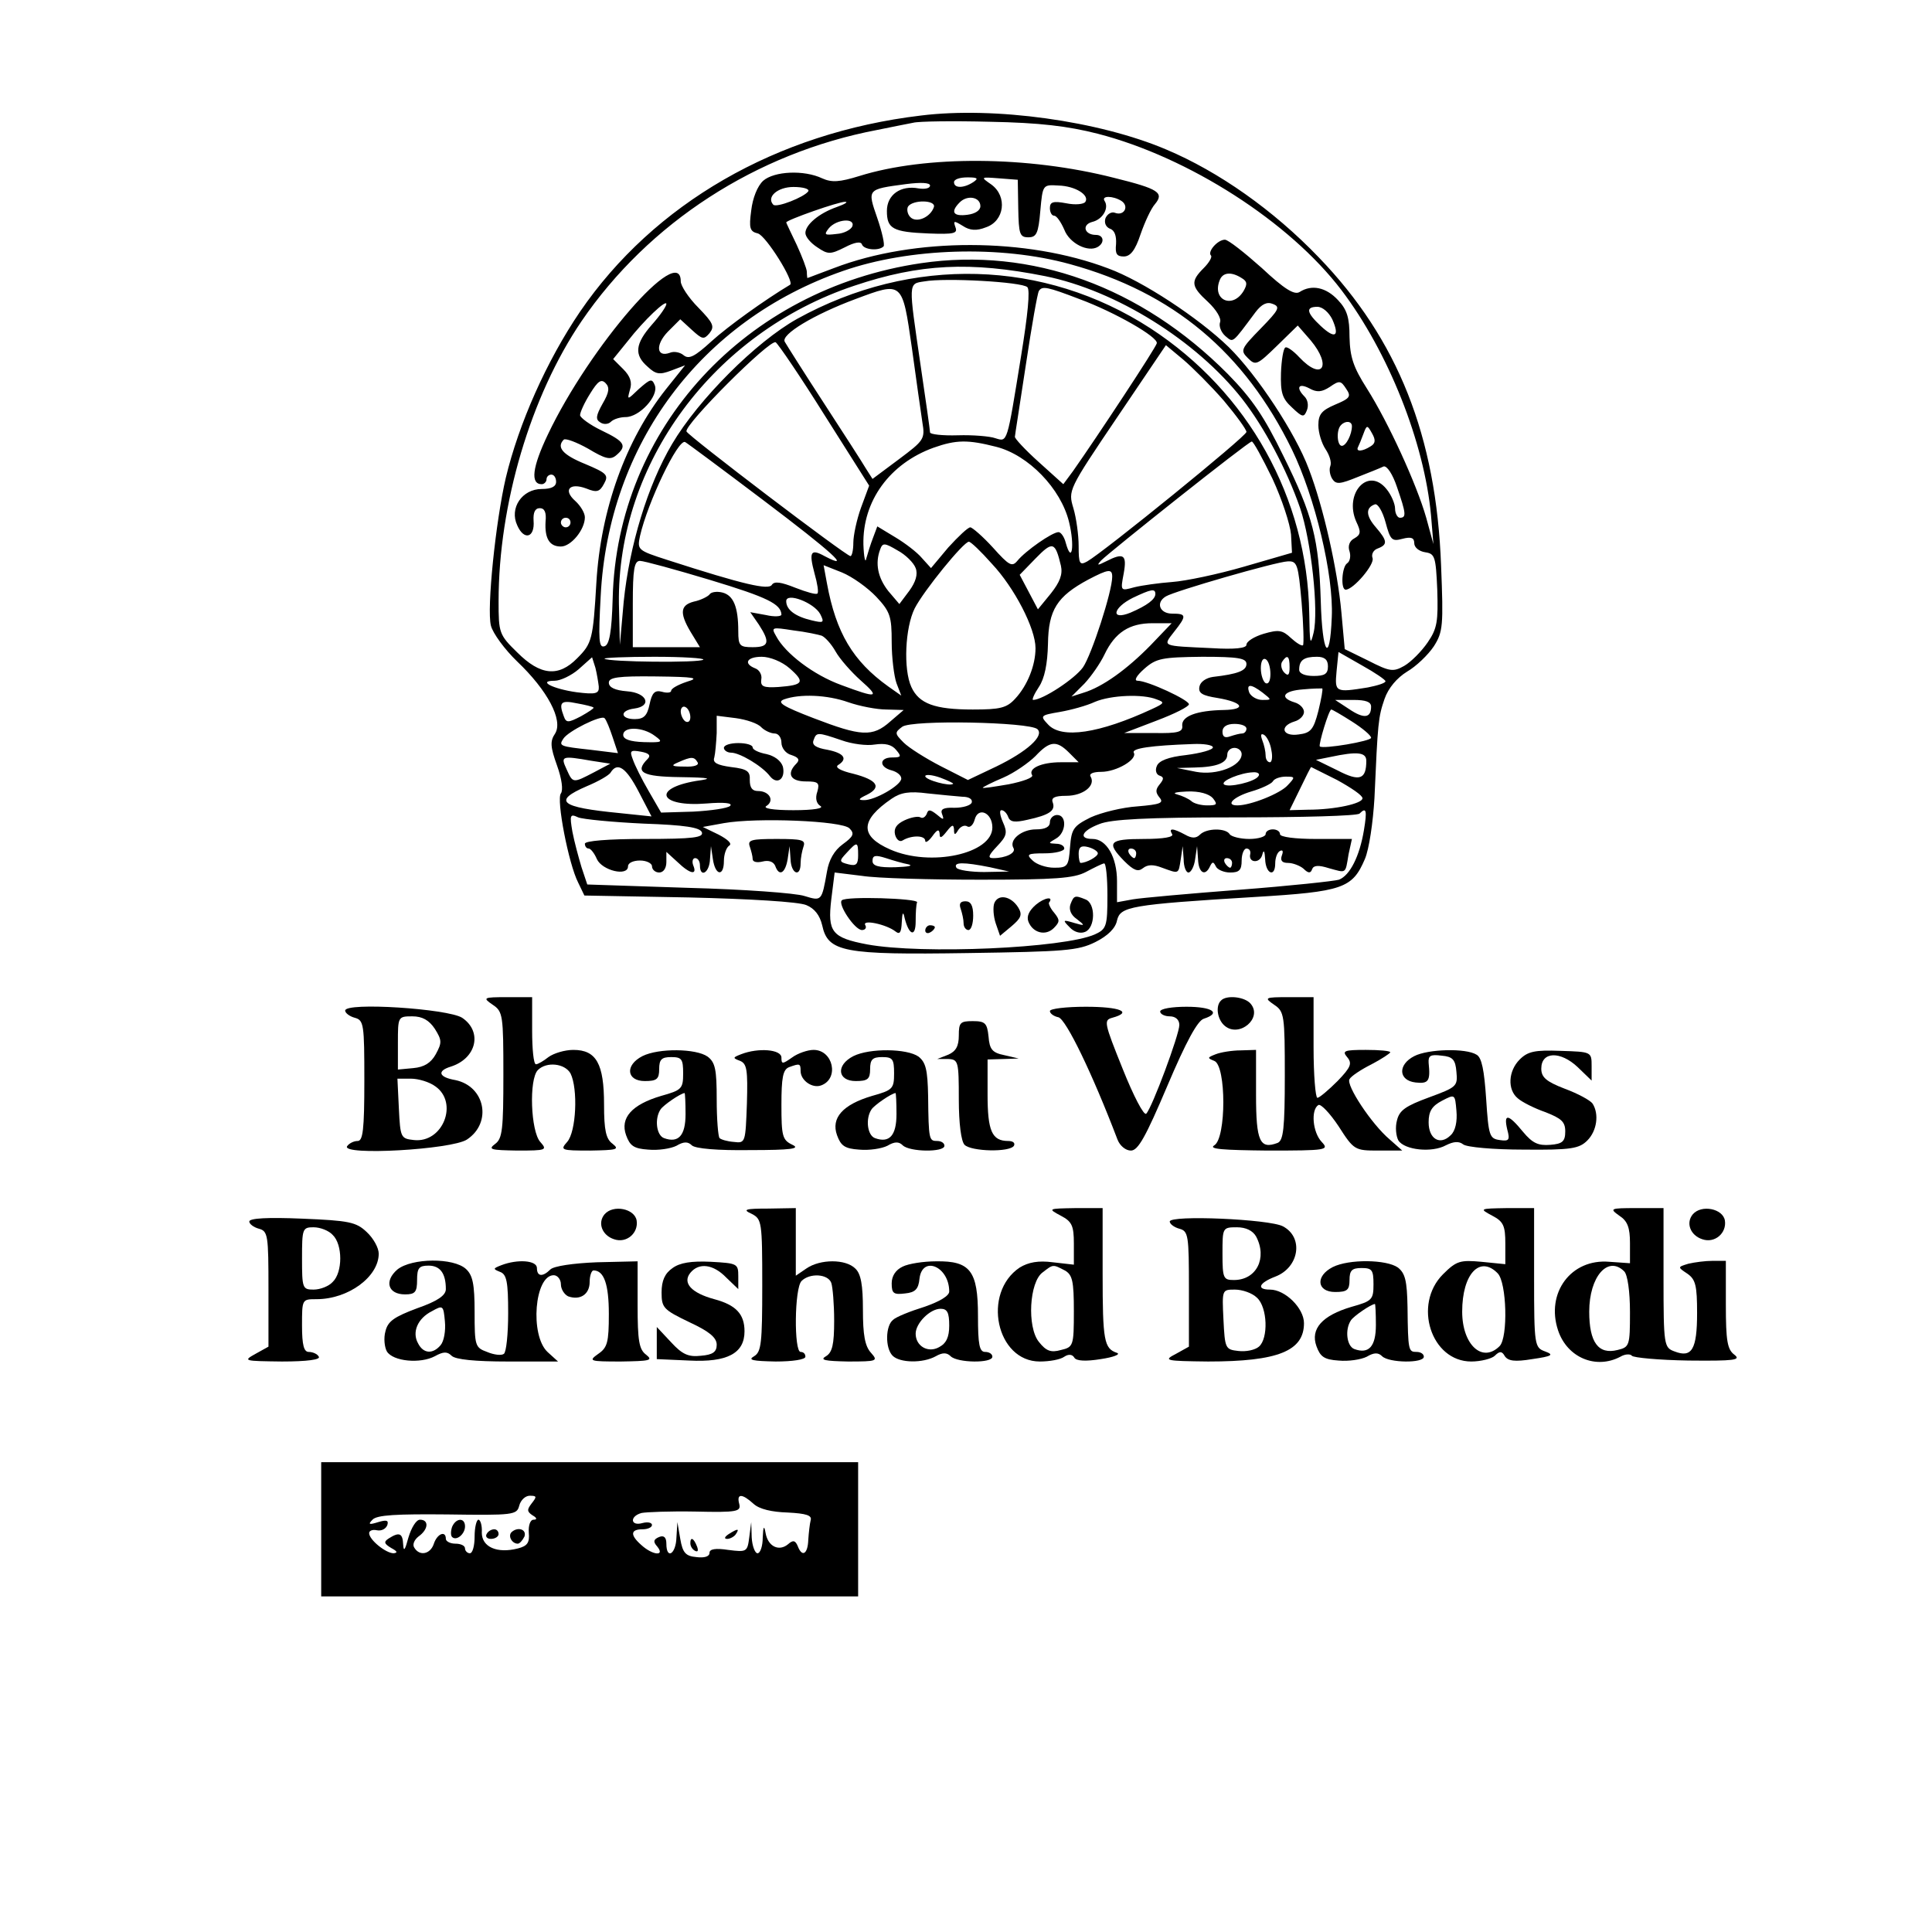 <?xml version="1.0" standalone="no"?>
<!DOCTYPE svg PUBLIC "-//W3C//DTD SVG 20010904//EN"
 "http://www.w3.org/TR/2001/REC-SVG-20010904/DTD/svg10.dtd">
<svg version="1.0" xmlns="http://www.w3.org/2000/svg"
 width="403pt" height="403pt" viewBox="0 0 403 403"
 preserveAspectRatio="xMidYMid meet">
<g transform="translate(0,403) scale(0.1,-0.1)"
fill="#000000" stroke="none">
<path d="M1921 3789 c-302 -36 -557 -184 -711 -409 -70 -103 -128 -234 -155
-347 -21 -90 -40 -273 -31 -308 4 -16 29 -50 55 -75 63 -60 96 -122 79 -150
-11 -16 -10 -28 4 -67 10 -28 13 -51 8 -58 -10 -12 16 -147 36 -186 l13 -27
218 -4 c126 -3 229 -9 245 -16 17 -7 28 -21 33 -42 12 -56 44 -62 304 -58 202
3 230 5 266 23 26 13 42 29 45 45 7 29 26 33 288 49 183 11 203 18 229 79 9
21 17 77 20 127 7 159 8 169 21 207 8 23 26 44 47 57 19 11 44 35 56 53 19 30
20 43 15 168 -10 270 -90 472 -255 643 -95 99 -209 179 -318 225 -141 60 -359
90 -512 71z m369 -38 c190 -49 400 -184 508 -326 98 -129 173 -318 187 -470
l5 -60 -15 55 c-20 70 -79 199 -124 270 -28 44 -35 65 -36 107 0 40 -5 57 -24
77 -25 27 -55 33 -80 17 -11 -7 -32 6 -79 50 -36 32 -70 59 -77 59 -15 0 -37
-25 -29 -33 3 -3 -4 -15 -15 -26 -28 -28 -27 -38 9 -71 17 -16 28 -34 25 -42
-3 -8 2 -21 11 -29 17 -14 13 -17 63 50 13 17 24 22 36 17 16 -6 13 -12 -25
-51 -42 -43 -43 -46 -27 -62 16 -16 19 -15 61 26 l43 42 27 -31 c45 -54 24
-86 -24 -35 -12 13 -26 23 -29 20 -4 -2 -8 -26 -9 -53 -1 -40 2 -53 23 -72 22
-21 25 -21 31 -6 4 10 2 22 -5 29 -18 18 -13 29 10 17 16 -9 26 -8 43 3 20 14
23 13 34 -4 11 -16 8 -20 -23 -33 -28 -12 -35 -20 -35 -43 0 -16 7 -38 15 -50
8 -12 13 -27 10 -35 -3 -7 -1 -19 4 -27 8 -12 16 -11 53 4 23 9 48 19 54 22 7
2 19 -16 28 -43 19 -55 20 -64 6 -64 -5 0 -10 9 -10 19 0 10 -8 29 -18 41 -38
47 -89 -9 -63 -68 10 -21 10 -27 -4 -35 -10 -5 -14 -16 -10 -27 3 -10 1 -21
-5 -25 -11 -7 -14 -55 -3 -55 16 0 61 53 56 66 -3 8 2 17 11 20 21 8 20 16 -4
44 -21 24 -22 41 -2 48 6 2 16 -15 22 -37 10 -37 13 -41 35 -35 19 5 25 2 25
-9 0 -9 10 -17 23 -19 20 -3 22 -9 25 -78 2 -66 0 -81 -20 -110 -13 -19 -35
-41 -49 -49 -23 -13 -30 -12 -75 11 l-49 24 -7 77 c-8 88 -37 218 -68 299 -28
75 -108 196 -167 254 -63 61 -180 138 -251 164 -171 65 -405 65 -572 1 -30
-11 -55 -21 -56 -21 0 0 -1 6 -1 13 0 6 -10 32 -21 56 -12 25 -22 46 -22 47 0
5 111 44 123 43 7 0 -1 -5 -18 -11 -37 -13 -65 -37 -65 -54 0 -8 11 -21 25
-30 22 -15 27 -15 57 0 21 11 34 13 36 6 4 -11 35 -14 45 -4 3 3 -3 30 -13 59
-21 61 -22 60 60 71 31 4 50 3 50 -3 0 -6 -11 -8 -24 -6 -37 7 -66 -13 -66
-47 0 -37 12 -44 87 -47 53 -2 61 0 56 13 -5 14 -3 14 15 3 15 -10 29 -11 49
-3 38 13 45 64 11 89 -23 16 -23 16 16 13 l39 -3 1 -60 c1 -53 3 -60 21 -60
17 0 21 8 25 55 5 55 5 55 38 53 35 -1 65 -20 56 -34 -3 -5 -21 -7 -40 -3 -27
5 -34 3 -34 -10 0 -9 4 -16 9 -16 5 0 14 -13 21 -29 11 -29 50 -48 70 -36 15
9 12 25 -4 25 -24 0 -30 21 -8 27 22 5 36 29 26 44 -7 11 17 11 35 0 17 -11 6
-32 -13 -25 -7 3 -16 -2 -20 -11 -3 -9 0 -18 9 -22 10 -3 14 -15 13 -32 -2
-20 1 -26 16 -26 14 0 24 13 35 46 9 26 22 54 30 63 20 24 8 32 -85 55 -180
46 -393 47 -531 4 -42 -13 -58 -14 -78 -5 -38 18 -100 15 -123 -5 -12 -11 -22
-36 -25 -62 -5 -37 -3 -44 14 -48 17 -5 77 -101 67 -107 -52 -31 -130 -87
-164 -118 -35 -32 -47 -38 -58 -29 -7 6 -20 9 -29 5 -28 -10 -30 17 -4 44 l26
26 24 -22 c22 -20 25 -21 37 -7 11 14 8 21 -23 53 -21 21 -37 46 -37 55 0 83
-190 -136 -277 -319 -33 -69 -37 -104 -13 -104 5 0 10 5 10 10 0 6 5 10 10 10
6 0 10 -7 10 -15 0 -10 -10 -15 -30 -15 -41 0 -68 -40 -51 -76 14 -32 37 -26
34 10 -1 17 3 26 13 26 10 0 14 -9 12 -28 -2 -35 8 -52 32 -52 21 0 50 35 50
61 0 9 -9 24 -20 34 -26 23 -12 39 23 26 22 -9 28 -7 37 10 10 18 6 22 -39 41
-47 19 -61 35 -45 51 4 3 26 -5 51 -19 35 -21 46 -24 58 -14 24 20 18 29 -30
52 -25 12 -45 27 -45 32 0 6 9 26 21 45 16 26 23 31 32 22 9 -9 8 -19 -6 -43
-14 -25 -15 -33 -5 -39 7 -5 17 -4 22 1 6 6 20 10 31 10 29 0 69 44 61 66 -6
15 -9 14 -33 -7 -25 -24 -25 -24 -19 -2 5 15 1 28 -14 43 l-21 21 30 37 c35
45 81 88 81 78 0 -5 -13 -24 -30 -43 -35 -40 -38 -63 -9 -88 17 -16 25 -17 49
-8 l29 11 -40 -50 c-84 -106 -136 -251 -145 -403 -7 -119 -9 -127 -40 -158
-39 -40 -77 -36 -125 12 -38 37 -39 41 -39 107 0 202 67 428 173 584 140 205
364 351 617 399 30 6 64 13 75 15 11 3 83 4 160 2 104 -2 162 -9 225 -25z
m-260 -101 c-20 -13 -40 -13 -40 0 0 6 12 10 28 10 21 0 24 -2 12 -10z m-344
-19 c-8 -12 -66 -35 -73 -28 -15 16 9 37 42 37 20 0 34 -4 31 -9z m359 -31 c0
-9 -11 -16 -27 -18 -30 -4 -36 6 -16 26 16 16 43 11 43 -8z m-97 -2 c-7 -21
-36 -34 -49 -21 -6 6 -8 16 -5 22 10 15 59 14 54 -1z m-170 -40 c-3 -7 -17
-15 -33 -16 -25 -3 -27 -2 -16 12 16 19 55 22 49 4z m454 -79 c215 -59 364
-184 463 -387 48 -99 87 -261 83 -349 -4 -101 -20 -78 -23 34 -4 128 -16 177
-78 302 -40 82 -65 119 -116 171 -181 182 -409 265 -640 231 -366 -54 -634
-344 -643 -699 -2 -71 -7 -97 -17 -100 -12 -4 -13 13 -8 105 16 316 209 575
506 678 138 48 328 54 473 14z m-52 -25 c148 -30 315 -134 411 -256 46 -59 93
-147 121 -228 23 -68 39 -214 28 -260 -7 -29 -8 -22 -9 40 -4 241 -127 462
-331 595 -222 144 -498 152 -737 20 -86 -48 -206 -168 -261 -261 -51 -86 -89
-212 -101 -329 l-8 -90 -2 86 c-4 292 197 565 491 663 137 46 242 51 398 20z
m410 -4 c12 -7 12 -13 4 -27 -23 -38 -66 -19 -50 22 6 17 24 19 46 5z m-447
-19 c6 -6 1 -57 -13 -143 -30 -185 -28 -180 -54 -172 -11 4 -47 7 -78 6 -32
-1 -58 2 -58 6 0 4 -9 68 -20 142 -25 172 -26 168 8 173 43 8 204 -1 215 -12z
m-241 -126 c9 -66 19 -136 22 -156 6 -35 3 -38 -49 -77 l-55 -41 -14 22 c-7
12 -47 74 -88 137 -41 63 -77 120 -81 127 -9 15 61 57 147 89 99 37 98 38 118
-101z m350 101 c73 -27 164 -79 161 -92 -1 -8 -125 -196 -175 -267 l-20 -27
-51 46 c-29 26 -51 50 -50 53 0 3 11 71 23 151 12 80 24 148 27 153 7 11 17 9
85 -17z m527 -42 c16 -36 6 -42 -24 -14 -30 28 -32 40 -7 40 11 0 24 -12 31
-26z m-1059 -200 l93 -147 -17 -46 c-9 -25 -16 -58 -16 -73 0 -16 -3 -28 -6
-28 -9 0 -339 251 -342 260 -5 14 174 193 186 186 5 -3 52 -72 102 -152z m833
30 c26 -31 47 -60 47 -65 0 -9 -297 -250 -332 -270 -16 -9 -18 -5 -18 32 0 23
-5 59 -11 79 -11 37 -11 38 91 189 l102 151 36 -30 c20 -17 58 -55 85 -86z
m267 -53 c0 -17 -12 -41 -21 -41 -10 0 -12 33 -2 43 9 10 23 9 23 -2z m39 -42
c-17 -11 -32 -12 -26 -1 2 4 7 16 11 27 7 19 8 19 18 1 8 -14 7 -21 -3 -27z
m-1266 -113 c143 -108 186 -147 127 -116 -29 16 -33 9 -21 -36 6 -21 9 -40 6
-42 -2 -3 -23 3 -46 12 -30 12 -44 14 -49 6 -7 -11 -57 0 -218 52 -62 20 -63
21 -57 50 16 70 79 202 94 196 4 -2 78 -57 164 -122z m485 112 c67 -17 135
-87 152 -157 12 -49 6 -90 -7 -43 -3 12 -10 22 -15 22 -13 0 -69 -39 -86 -60
-11 -13 -17 -10 -51 28 -21 23 -43 42 -47 42 -5 0 -25 -19 -46 -42 l-36 -43
-19 21 c-10 12 -35 31 -55 43 l-38 23 -9 -24 c-5 -13 -11 -32 -14 -43 -2 -11
-5 2 -6 29 -2 91 55 169 146 202 48 17 72 17 131 2z m576 -66 c20 -43 37 -95
39 -117 l2 -38 -100 -29 c-55 -16 -122 -30 -150 -32 -27 -2 -63 -7 -79 -11
-29 -8 -29 -8 -22 29 7 39 0 44 -37 25 -18 -9 -20 -9 -10 2 19 19 307 248 314
248 3 1 22 -34 43 -77z m-1464 -92 c0 -5 -4 -10 -10 -10 -5 0 -10 5 -10 10 0
6 5 10 10 10 6 0 10 -4 10 -10z m720 -95 c5 -13 0 -29 -13 -47 l-21 -28 -23
27 c-22 28 -28 58 -17 87 5 14 9 14 36 -2 17 -9 34 -26 38 -37z m159 9 c47
-50 91 -135 91 -176 0 -36 -17 -78 -42 -105 -18 -20 -32 -23 -89 -23 -79 0
-112 12 -128 47 -17 37 -13 124 7 164 19 37 102 139 113 139 4 0 25 -20 48
-46z m144 -4 c4 -18 -2 -34 -21 -58 l-27 -33 -19 36 -19 36 33 34 c36 37 41
35 53 -15z m-731 -30 c119 -36 147 -50 148 -72 0 -4 -15 -5 -32 -1 l-33 6 18
-26 c24 -37 21 -47 -13 -47 -27 0 -30 3 -30 33 0 51 -10 75 -33 81 -12 3 -24
1 -27 -4 -3 -4 -18 -12 -33 -15 -30 -8 -30 -26 -1 -72 l14 -23 -70 0 -70 0 0
90 c0 73 3 90 15 90 8 0 74 -18 147 -40z m1233 -46 c4 -47 5 -87 3 -90 -3 -2
-14 5 -25 15 -18 17 -26 18 -57 9 -20 -6 -36 -16 -36 -23 0 -7 -24 -10 -72 -7
-106 5 -103 3 -79 34 27 34 26 38 -4 38 -26 0 -35 23 -13 36 18 11 229 72 254
73 20 1 22 -6 29 -85z m-887 11 c29 -31 32 -41 32 -94 0 -33 5 -72 10 -86 l10
-26 -27 19 c-74 53 -109 112 -128 215 l-7 38 38 -15 c22 -9 54 -32 72 -51z
m492 42 c0 -31 -43 -163 -61 -189 -17 -24 -84 -68 -104 -68 -3 0 2 12 12 27
12 18 18 48 19 90 1 71 19 99 84 134 42 22 50 23 50 6z m90 -36 c0 -11 -17
-24 -52 -39 -42 -17 -37 10 5 31 38 18 47 20 47 8z m-699 -42 c9 -18 7 -19
-18 -13 -34 8 -53 22 -53 40 0 19 58 -3 71 -27z m689 -65 c-49 -50 -100 -87
-140 -99 l-25 -8 27 27 c14 15 33 42 42 61 22 46 52 65 100 65 l40 0 -44 -46z
m-686 20 c7 -3 20 -17 29 -33 9 -16 33 -43 52 -60 42 -37 35 -38 -40 -10 -58
21 -117 66 -136 102 -11 19 -9 19 36 12 26 -3 53 -9 59 -11z m1176 -95 c0 -4
-17 -9 -37 -13 -68 -11 -69 -10 -65 34 l4 40 49 -28 c27 -15 49 -30 49 -33z
m-1641 -11 c1 -15 -6 -17 -46 -12 -50 7 -83 24 -46 24 12 0 35 11 50 24 l28
25 7 -22 c3 -12 6 -30 7 -39z m218 56 c-7 -7 -199 -5 -206 2 -2 2 44 4 104 4
60 0 105 -3 102 -6z m180 -18 c33 -29 29 -35 -23 -39 -32 -2 -38 1 -36 16 2 9
-4 20 -13 23 -25 10 -17 24 14 24 17 0 42 -10 58 -24z m953 9 c0 -14 -18 -21
-70 -27 -14 -2 -26 -10 -28 -20 -3 -14 6 -19 38 -24 53 -9 61 -24 13 -25 -57
-1 -88 -13 -87 -32 2 -14 -8 -17 -60 -16 l-61 0 68 26 c37 14 67 29 67 34 0 9
-86 49 -107 49 -8 0 -3 10 14 25 25 22 37 24 121 25 75 0 92 -3 92 -15z m50
-21 c0 -14 -4 -22 -10 -19 -5 3 -10 17 -10 31 0 14 4 22 10 19 6 -3 10 -17 10
-31z m40 14 c0 -16 -3 -19 -11 -11 -6 6 -8 16 -5 22 11 17 16 13 16 -11z m80
2 c0 -16 -7 -20 -30 -20 -18 0 -30 5 -30 13 0 20 10 27 37 27 16 0 23 -6 23
-20z m-1337 -32 c-18 -6 -33 -14 -33 -19 0 -4 -9 -5 -19 -2 -15 4 -21 -2 -26
-26 -5 -24 -12 -31 -31 -31 -30 0 -32 18 -1 22 38 5 27 33 -15 36 -25 2 -38 8
-38 18 0 11 19 14 98 13 82 -1 92 -3 65 -11z m1201 -23 c19 -15 19 -15 -1 -15
-11 0 -23 7 -27 15 -7 19 3 19 28 0z m116 -38 c-10 -39 -16 -46 -41 -49 -34
-5 -41 17 -9 27 11 3 20 12 20 20 0 8 -9 17 -20 20 -32 10 -23 24 18 27 20 2
38 2 40 2 2 -1 -2 -22 -8 -47z m-980 18 c23 -8 59 -15 79 -15 l36 -1 -28 -24
c-37 -33 -61 -31 -160 7 -65 25 -77 33 -62 39 33 12 90 10 135 -6z m643 6 c17
-6 16 -8 -10 -20 -110 -51 -189 -63 -217 -32 -17 18 -16 19 25 26 23 4 56 13
73 21 33 14 100 17 129 5z m-1175 -17 c2 -1 -10 -9 -26 -18 -27 -14 -31 -14
-36 0 -11 29 -6 34 27 27 17 -3 34 -7 35 -9z m1622 2 c0 -24 -15 -26 -46 -5
l-29 19 38 0 c26 0 37 -4 37 -14z m-1420 -22 c0 -8 -4 -12 -10 -9 -5 3 -10 13
-10 21 0 8 5 12 10 9 6 -3 10 -13 10 -21z m1380 -9 c22 -14 40 -29 40 -34 0
-7 -100 -24 -107 -18 -3 4 19 77 24 77 2 0 21 -11 43 -25z m-1542 -33 l11 -33
-57 7 c-64 7 -67 8 -57 23 10 16 79 50 86 43 4 -4 11 -22 17 -40z m310 21 c7
-7 20 -13 28 -13 8 0 14 -9 14 -19 0 -11 9 -23 21 -26 15 -5 18 -10 10 -18
-21 -21 -12 -37 20 -37 26 0 29 -3 24 -21 -5 -14 -2 -25 6 -30 9 -5 -13 -9
-56 -9 -44 0 -65 4 -56 9 17 11 6 31 -18 31 -12 0 -17 7 -17 23 1 18 -5 23
-39 27 -29 4 -39 9 -35 20 2 8 4 31 5 51 l0 36 40 -5 c22 -3 46 -11 53 -19z
m576 -4 c15 -14 -22 -47 -86 -78 l-59 -28 -57 29 c-31 16 -66 38 -77 49 -19
19 -19 21 -3 33 20 15 266 10 282 -5z m436 1 c0 -5 -4 -10 -9 -10 -5 0 -16 -3
-25 -6 -11 -4 -16 -1 -16 10 0 10 9 16 25 16 14 0 25 -4 25 -10z m-1234 -15
c18 -13 16 -14 -23 -13 -29 1 -43 6 -43 15 0 18 41 17 66 -2z m389 -9 c22 -8
53 -12 70 -9 21 3 35 0 44 -11 12 -14 11 -16 -8 -16 -27 0 -28 -20 -1 -27 11
-3 20 -10 20 -17 0 -14 -56 -46 -78 -45 -13 0 -11 3 6 11 32 16 22 31 -28 44
-26 6 -39 13 -32 18 21 13 13 25 -22 32 -24 4 -33 10 -29 20 6 17 8 17 58 0z
m897 -21 c3 -14 1 -25 -3 -25 -5 0 -9 6 -9 14 0 8 -3 22 -7 32 -4 11 -3 15 4
11 6 -4 13 -18 15 -32z m-422 -5 l20 -20 -37 0 c-41 0 -69 -13 -60 -27 3 -5
-19 -13 -49 -19 -30 -5 -54 -9 -54 -7 0 1 19 11 43 21 23 10 53 31 67 45 30
32 44 33 70 7z m300 11 c0 -5 -25 -12 -56 -16 -37 -4 -57 -12 -61 -23 -4 -9
-1 -18 6 -20 9 -3 9 -7 0 -18 -9 -11 -9 -17 0 -28 9 -11 1 -14 -46 -18 -32 -2
-76 -13 -98 -23 -36 -18 -40 -24 -43 -62 -3 -40 -5 -43 -33 -43 -17 0 -37 7
-45 15 -14 13 -11 15 25 15 23 0 41 5 41 10 0 6 -8 10 -17 10 -17 1 -17 1 0
11 21 12 23 49 2 49 -8 0 -15 -7 -15 -15 0 -10 -10 -15 -29 -15 -30 0 -57 -22
-47 -39 6 -10 -16 -21 -42 -21 -12 0 -11 5 8 25 20 21 22 28 12 50 -6 14 -8
25 -3 25 5 0 11 -6 14 -14 4 -11 14 -12 40 -6 46 10 59 19 53 36 -4 10 4 14
28 14 35 0 62 21 51 40 -4 6 5 10 22 10 32 0 76 26 68 40 -5 9 36 15 123 18
23 1 42 -2 42 -7z m-1179 -24 c-28 -28 -11 -37 67 -38 65 -1 71 -3 34 -8 -94
-16 -76 -55 22 -47 36 3 55 1 49 -5 -5 -5 -40 -10 -77 -12 l-67 -2 -26 45
c-14 24 -29 54 -33 66 -7 18 -5 20 17 16 17 -3 21 -8 14 -15z m1239 10 c0 -25
-52 -45 -95 -37 l-40 8 37 1 c47 1 68 10 68 27 0 8 7 14 15 14 8 0 15 -6 15
-13z m260 -14 c0 -39 -14 -44 -60 -20 l-45 22 30 6 c56 12 75 10 75 -8z
m-1616 0 l39 -6 -34 -18 c-44 -23 -44 -23 -57 6 -13 28 -11 29 52 18z m221 -3
c4 -6 -7 -10 -27 -9 -27 0 -30 2 -13 9 27 12 33 12 40 0z m-123 -61 l27 -52
-67 7 c-124 12 -140 25 -68 56 24 10 47 23 50 29 14 22 32 10 58 -40z m1457
24 c29 -16 53 -32 53 -38 1 -11 -57 -24 -114 -24 l-38 -1 22 45 c12 25 22 45
23 45 0 0 24 -12 54 -27z m-801 -8 c-6 -6 -58 8 -58 16 0 4 14 3 31 -3 16 -6
29 -12 27 -13z m637 16 c-7 -12 -64 -25 -72 -17 -7 7 35 24 60 25 10 1 16 -3
12 -8z m61 -19 c-15 -17 -77 -42 -105 -42 -26 0 -8 18 29 29 21 6 42 16 45 21
3 6 16 10 27 10 20 0 20 -1 4 -18z m-678 -24 c13 0 21 -5 19 -12 -2 -6 -18
-11 -36 -11 -23 1 -30 -3 -26 -13 5 -13 3 -13 -11 -1 -14 11 -18 11 -21 1 -3
-6 -8 -10 -13 -7 -5 3 -20 0 -33 -6 -17 -8 -23 -17 -20 -30 3 -11 10 -16 16
-12 18 11 47 11 47 -1 0 -5 7 -1 15 10 10 14 14 15 15 5 0 -11 4 -9 15 5 11
14 14 15 15 4 0 -12 2 -13 9 -1 5 7 13 11 19 7 5 -3 12 3 15 14 7 28 37 15 37
-16 0 -55 -129 -83 -213 -46 -64 28 -63 61 3 106 19 13 37 16 75 11 28 -3 60
-6 73 -7z m522 -3 c10 -13 9 -15 -12 -15 -13 0 -28 4 -33 9 -6 5 -19 11 -30
14 -11 3 -1 5 21 6 26 1 46 -5 54 -14z m315 -67 c-9 -54 -29 -94 -52 -103 -10
-3 -103 -13 -208 -21 -104 -8 -205 -17 -222 -20 l-33 -6 0 44 c0 50 -22 88
-51 88 -30 0 -23 17 14 31 24 10 98 14 284 14 138 0 255 3 259 8 14 14 16 7 9
-35z m-1503 14 c87 -3 118 -8 122 -18 4 -11 -17 -14 -119 -14 -77 0 -125 -4
-125 -10 0 -5 3 -10 8 -10 4 0 12 -10 17 -22 11 -24 65 -37 65 -15 0 7 11 12
25 12 14 0 25 -6 25 -12 0 -7 7 -13 15 -13 9 0 15 9 15 22 l0 21 23 -21 c27
-26 42 -28 33 -7 -3 8 -1 15 4 15 6 0 10 -7 10 -15 0 -27 20 -16 21 13 l2 27
4 -27 c5 -35 23 -37 23 -4 0 14 5 28 11 32 7 4 -3 13 -22 23 l-33 16 44 8 c68
12 247 5 262 -11 11 -11 8 -17 -14 -33 -18 -13 -29 -33 -33 -57 -11 -62 -11
-62 -47 -51 -18 6 -127 14 -243 17 l-210 7 -12 36 c-6 20 -15 53 -19 74 -6 35
-5 38 12 30 10 -4 72 -10 136 -13z m448 -66 c0 -19 -4 -23 -20 -19 -20 5 -20
7 -4 24 22 24 24 24 24 -5z m500 4 c0 -7 -24 -20 -36 -20 -2 0 -4 9 -4 19 0
14 5 18 20 14 11 -3 20 -9 20 -13z m-395 -23 c11 -3 -1 -5 -27 -6 -36 -1 -48
3 -48 13 0 12 6 13 28 6 15 -5 36 -11 47 -13z m170 -6 l40 -9 -52 -1 c-28 0
-55 4 -58 9 -7 12 15 12 70 1z m245 -59 c0 -64 -2 -70 -26 -81 -65 -29 -361
-42 -475 -21 -74 14 -83 26 -75 94 l7 56 57 -7 c31 -5 143 -8 247 -8 157 0
195 3 220 16 17 9 33 17 38 18 4 1 7 -30 7 -67z"/>
<path d="M1510 2470 c0 -5 7 -10 15 -10 18 0 65 -28 81 -49 15 -19 33 -6 27
20 -4 12 -17 22 -34 26 -16 3 -29 9 -29 14 0 5 -13 9 -30 9 -16 0 -30 -4 -30
-10z"/>
<path d="M2445 2290 c4 -6 -18 -10 -59 -10 -73 0 -79 -7 -41 -46 20 -20 29
-23 39 -15 10 8 22 8 40 1 36 -13 34 -14 39 18 l4 27 2 -27 c0 -16 5 -28 10
-28 5 0 12 12 14 28 l4 27 2 -27 c1 -29 15 -37 25 -15 5 10 7 10 12 0 3 -7 17
-13 30 -13 19 0 24 5 24 25 0 14 5 25 10 25 6 0 9 -5 8 -11 -5 -19 20 -21 25
-2 3 12 5 8 6 -9 1 -31 21 -39 21 -9 0 11 4 23 10 26 6 3 7 -1 4 -9 -4 -11 0
-16 13 -16 10 0 25 -6 32 -12 10 -10 15 -10 18 -1 3 8 13 9 35 2 37 -10 34
-13 41 29 l7 32 -75 0 c-43 0 -75 4 -75 10 0 6 -7 10 -15 10 -8 0 -15 -4 -15
-10 0 -5 -15 -10 -34 -10 -19 0 -38 5 -41 10 -8 13 -48 13 -62 -1 -8 -8 -17
-8 -31 0 -26 14 -35 14 -27 1z m-75 -40 c0 -5 -2 -10 -4 -10 -3 0 -8 5 -11 10
-3 6 -1 10 4 10 6 0 11 -4 11 -10z m200 -20 c0 -5 -2 -10 -4 -10 -3 0 -8 5
-11 10 -3 6 -1 10 4 10 6 0 11 -4 11 -10z"/>
<path d="M1564 2264 c3 -9 6 -20 6 -26 0 -6 9 -8 21 -5 12 3 22 0 26 -9 8 -23
21 -16 26 14 l4 27 2 -27 c1 -31 21 -39 21 -9 0 11 3 26 6 35 5 14 -3 16 -56
16 -53 0 -61 -2 -56 -16z"/>
<path d="M1756 2152 c-9 -8 27 -62 42 -62 7 0 10 5 7 10 -8 13 44 2 63 -13 9
-7 12 -2 13 19 1 21 3 24 6 9 9 -36 23 -41 23 -7 0 18 1 35 3 40 2 8 -149 13
-157 4z"/>
<path d="M2074 2146 c-3 -8 -2 -27 3 -42 l9 -26 24 20 c20 17 23 24 14 39 -15
24 -42 29 -50 9z"/>
<path d="M2161 2143 c-14 -12 -20 -24 -16 -35 9 -24 36 -31 53 -14 13 13 13
17 1 32 -8 9 -12 19 -11 21 11 14 -9 11 -27 -4z"/>
<path d="M2233 2144 c-4 -11 1 -23 13 -31 18 -14 18 -15 -6 -8 -23 7 -24 6 -9
-9 9 -10 22 -14 32 -10 22 8 23 60 1 68 -22 9 -24 8 -31 -10z"/>
<path d="M2004 2134 c3 -9 6 -22 6 -30 0 -8 5 -14 10 -14 6 0 10 14 10 30 0
21 -5 30 -16 30 -11 0 -14 -5 -10 -16z"/>
<path d="M1930 2089 c0 -5 5 -7 10 -4 6 3 10 8 10 11 0 2 -4 4 -10 4 -5 0 -10
-5 -10 -11z"/>
<path d="M1028 1934 c21 -14 22 -22 22 -146 0 -113 -2 -133 -17 -144 -16 -12
-9 -13 46 -14 61 0 63 1 48 18 -20 22 -24 131 -5 150 18 18 56 14 68 -7 16
-32 12 -122 -7 -143 -15 -17 -13 -18 48 -18 55 1 62 2 47 14 -14 10 -18 28
-18 82 0 85 -16 114 -64 114 -18 0 -41 -7 -52 -15 -10 -8 -22 -15 -26 -15 -5
0 -8 32 -8 70 l0 70 -52 0 c-50 0 -52 -1 -30 -16z"/>
<path d="M2547 1943 c-12 -11 -8 -40 8 -53 30 -25 79 16 54 46 -12 15 -51 19
-62 7z"/>
<path d="M2658 1934 c21 -14 22 -22 22 -148 0 -110 -3 -135 -15 -140 -37 -14
-45 3 -45 100 l0 94 -32 -1 c-18 0 -42 -4 -52 -8 -18 -7 -18 -8 -3 -14 25 -10
25 -161 0 -176 -13 -8 18 -10 111 -11 124 0 129 1 113 18 -19 20 -23 67 -7 77
5 3 24 -17 42 -44 32 -50 34 -51 83 -51 l50 0 -26 23 c-38 32 -92 114 -84 126
3 6 24 20 46 31 21 11 39 23 39 25 0 3 -23 5 -51 5 -45 0 -50 -2 -39 -15 11
-13 8 -21 -20 -50 -19 -19 -38 -35 -42 -35 -4 0 -8 47 -8 105 l0 105 -52 0
c-50 0 -52 -1 -30 -16z"/>
<path d="M720 1922 c0 -5 9 -12 20 -15 19 -5 20 -14 20 -131 0 -103 -3 -126
-14 -126 -8 0 -18 -5 -22 -11 -12 -20 218 -7 250 14 53 35 38 111 -24 124 -35
6 -39 19 -10 28 54 17 67 73 24 102 -30 19 -244 33 -244 15z m187 -38 c15 -24
15 -29 2 -53 -10 -18 -24 -27 -47 -29 l-32 -3 0 55 c0 55 0 56 30 56 21 0 35
-8 47 -26z m1 -120 c49 -34 16 -119 -45 -112 -27 3 -28 5 -31 66 l-3 62 28 0
c16 0 39 -7 51 -16z"/>
<path d="M2190 1921 c0 -5 8 -11 18 -13 16 -5 70 -116 123 -255 5 -13 17 -23
28 -23 15 0 31 29 76 135 39 92 63 136 76 140 37 12 18 25 -36 25 -30 0 -55
-4 -55 -10 0 -5 9 -10 20 -10 12 0 20 -7 20 -18 0 -20 -57 -173 -69 -185 -5
-5 -27 38 -49 93 -39 97 -40 102 -22 107 44 12 16 23 -55 23 -41 0 -75 -4 -75
-9z"/>
<path d="M2000 1870 c0 -22 -6 -33 -22 -40 l-23 -9 23 0 c21 -1 22 -5 22 -84
0 -51 5 -88 12 -95 14 -14 94 -16 103 -2 3 6 -2 10 -12 10 -34 0 -43 21 -43
97 l0 73 33 1 32 1 -30 7 c-25 5 -31 12 -33 39 -3 28 -7 32 -33 32 -26 0 -29
-3 -29 -30z"/>
<path d="M1340 1827 c-37 -19 -33 -52 5 -52 25 0 30 4 30 25 0 20 5 25 25 25
22 0 25 -4 25 -34 0 -32 -3 -35 -46 -47 -61 -18 -86 -46 -73 -82 8 -22 16 -28
46 -30 21 -2 47 2 59 8 15 9 24 9 32 1 7 -7 54 -11 122 -10 86 0 105 3 88 11
-21 10 -23 18 -23 83 0 57 3 74 16 79 22 8 24 8 24 -8 0 -20 25 -37 43 -30 38
14 25 74 -16 74 -12 0 -33 -7 -45 -16 -20 -14 -22 -14 -22 0 0 17 -48 21 -84
7 -18 -7 -18 -8 -2 -14 14 -6 16 -19 14 -89 -3 -81 -3 -83 -27 -80 -14 1 -27
5 -30 8 -3 3 -6 39 -6 81 0 62 -3 77 -19 89 -24 17 -102 18 -136 1z m90 -121
c0 -45 -15 -61 -45 -50 -16 6 -20 41 -7 60 6 9 41 33 50 34 1 0 2 -20 2 -44z"/>
<path d="M1780 1827 c-37 -19 -33 -52 5 -52 25 0 30 4 30 25 0 20 5 25 25 25
22 0 25 -4 25 -34 0 -32 -3 -35 -46 -47 -61 -18 -86 -46 -73 -82 8 -22 16 -28
46 -30 21 -2 47 2 59 8 15 9 24 9 32 1 14 -14 87 -15 87 -1 0 6 -7 10 -15 10
-17 0 -18 2 -19 93 -1 56 -5 71 -20 83 -24 17 -102 18 -136 1z m90 -121 c0
-45 -15 -61 -45 -50 -16 6 -20 41 -7 60 6 9 41 33 50 34 1 0 2 -20 2 -44z"/>
<path d="M2950 1827 c-35 -18 -33 -51 3 -55 27 -3 31 3 27 41 -1 15 4 18 27
15 23 -2 29 -8 31 -34 3 -30 0 -32 -57 -53 -49 -18 -62 -27 -67 -48 -4 -14 -2
-33 3 -42 13 -20 70 -26 99 -10 16 8 27 9 36 2 7 -6 64 -11 126 -11 99 -1 116
2 133 19 20 20 25 55 11 77 -5 7 -31 21 -58 31 -39 15 -49 24 -49 42 0 36 40
37 76 3 l29 -28 0 30 c0 30 0 30 -65 32 -53 2 -68 -1 -85 -18 -24 -24 -26 -63
-4 -81 9 -8 35 -21 58 -29 33 -13 41 -20 41 -40 0 -21 -6 -26 -31 -28 -25 -2
-37 3 -57 27 -31 38 -41 39 -33 5 6 -22 4 -25 -16 -22 -21 3 -23 9 -28 86 -4
59 -9 86 -20 92 -22 14 -101 12 -130 -3z m76 -165 c-22 -22 -46 -8 -46 27 0
23 7 34 28 45 27 14 27 14 30 -21 2 -22 -2 -42 -12 -51z"/>
<path d="M1261 1497 c-15 -18 -5 -44 20 -52 26 -9 51 13 47 39 -4 25 -49 34
-67 13z"/>
<path d="M1568 1498 c21 -11 22 -16 22 -149 0 -121 -2 -139 -17 -148 -14 -8
-3 -10 45 -11 35 0 62 4 62 10 0 6 -4 10 -10 10 -14 0 -13 133 2 148 17 17 55
15 62 -4 3 -9 6 -44 6 -79 0 -50 -4 -66 -17 -74 -14 -8 -2 -10 46 -11 61 0 63
1 48 18 -13 14 -17 38 -17 90 0 51 -4 75 -16 86 -20 20 -73 20 -102 0 l-22
-15 0 70 0 71 -57 -1 c-49 0 -55 -2 -35 -11z"/>
<path d="M2213 1494 c23 -12 27 -21 27 -58 l0 -44 -44 5 c-30 4 -51 0 -69 -11
-79 -53 -49 -196 42 -196 20 0 43 4 51 10 9 6 17 5 21 -2 4 -7 24 -8 55 -3 27
4 42 10 34 13 -27 9 -30 25 -30 165 l0 137 -57 0 c-57 -1 -58 -1 -30 -16z m8
-114 c16 -9 19 -22 19 -85 0 -72 -1 -75 -27 -81 -21 -6 -31 -2 -46 17 -25 31
-20 125 8 145 22 17 21 17 46 4z"/>
<path d="M3113 1494 c23 -12 27 -21 27 -58 l0 -43 -50 5 c-44 4 -52 2 -80 -26
-63 -63 -25 -182 59 -182 20 0 43 6 49 12 10 10 15 10 21 -1 7 -10 21 -12 57
-6 42 6 46 9 27 16 -22 8 -23 12 -23 154 l0 145 -57 0 c-57 -1 -58 -1 -30 -16z
m11 -120 c19 -19 22 -134 4 -152 -36 -36 -78 3 -78 72 0 79 37 118 74 80z"/>
<path d="M3378 1494 c17 -11 22 -25 22 -57 l0 -42 -43 3 c-80 7 -133 -65 -107
-143 19 -57 79 -82 130 -55 10 6 21 6 24 2 3 -4 56 -9 118 -10 96 -1 110 1 96
12 -15 11 -18 29 -18 105 l0 91 -27 0 c-16 0 -38 -3 -51 -6 -23 -7 -23 -7 -2
-21 17 -12 20 -25 20 -82 0 -76 -11 -94 -47 -80 -22 8 -23 12 -23 154 l0 145
-57 0 c-55 0 -56 -1 -35 -16z m10 -116 c7 -7 12 -42 12 -85 0 -70 -1 -73 -26
-79 -40 -10 -59 16 -59 80 0 73 39 118 73 84z"/>
<path d="M3531 1497 c-15 -18 -5 -44 20 -52 26 -9 51 13 47 39 -4 25 -49 34
-67 13z"/>
<path d="M520 1482 c0 -5 9 -12 20 -15 19 -5 20 -14 20 -126 l0 -120 -27 -15
c-27 -15 -24 -15 55 -16 53 0 81 4 77 10 -3 6 -13 10 -21 10 -10 0 -14 14 -14
55 0 55 0 55 30 55 67 0 130 47 130 95 0 12 -11 32 -25 45 -22 21 -37 24 -135
28 -71 3 -110 1 -110 -6z m174 -28 c21 -20 21 -78 0 -98 -8 -9 -26 -16 -40
-16 -23 0 -24 3 -24 65 0 62 1 65 24 65 14 0 32 -7 40 -16z"/>
<path d="M2440 1482 c0 -5 9 -12 20 -15 19 -5 20 -14 20 -126 l0 -120 -27 -15
c-27 -14 -23 -15 67 -16 146 0 200 22 200 80 0 31 -39 70 -71 70 -29 0 -23 14
11 27 50 19 60 82 16 105 -28 15 -236 24 -236 10z m180 -31 c24 -45 1 -91 -46
-91 -22 0 -24 3 -24 55 0 54 0 55 30 55 19 0 33 -7 40 -19z m2 -128 c22 -20
24 -85 4 -102 -8 -7 -27 -11 -43 -9 -27 3 -28 5 -31 66 -3 62 -3 62 24 62 15
0 36 -7 46 -17z"/>
<path d="M829 1382 c-28 -24 -20 -52 16 -52 21 0 25 5 25 30 0 25 4 30 24 30
24 0 36 -16 36 -49 0 -13 -17 -25 -60 -40 -48 -18 -61 -27 -66 -48 -4 -14 -2
-33 3 -42 13 -21 70 -26 100 -10 18 10 26 10 35 1 8 -8 50 -12 117 -12 l105 0
-22 20 c-37 35 -27 160 13 160 8 0 15 -9 15 -19 0 -10 7 -21 15 -25 25 -9 45
4 45 30 0 13 4 24 8 24 22 0 32 -29 32 -91 0 -59 -3 -70 -22 -83 -21 -15 -19
-16 47 -16 60 1 68 2 53 14 -15 11 -18 29 -18 104 l0 91 -85 -2 c-50 -2 -90
-8 -97 -15 -16 -16 -28 -15 -28 3 0 16 -40 19 -74 6 -18 -7 -18 -8 -3 -14 14
-5 17 -21 17 -86 0 -44 -4 -82 -9 -85 -5 -4 -21 -2 -35 4 -25 9 -26 13 -26 83
0 59 -4 77 -18 90 -26 24 -113 23 -143 -1z m90 -158 c-16 -19 -36 -18 -47 4
-13 23 -1 52 29 67 23 13 24 12 27 -21 2 -20 -2 -42 -9 -50z"/>
<path d="M1403 1385 c-16 -11 -23 -26 -23 -51 0 -32 4 -36 58 -62 41 -19 57
-32 57 -47 0 -15 -8 -21 -33 -23 -26 -3 -39 3 -62 28 l-30 32 0 -33 0 -34 68
-3 c79 -4 115 15 115 61 0 36 -18 55 -63 67 -48 13 -67 34 -50 55 18 22 48 18
75 -10 l25 -24 0 27 c0 26 -2 27 -57 30 -41 2 -65 -2 -80 -13z"/>
<path d="M1883 1388 c-15 -7 -23 -20 -23 -35 0 -21 4 -24 28 -21 21 2 28 9 30
31 6 49 62 25 62 -27 0 -9 -20 -21 -52 -32 -29 -9 -59 -21 -65 -27 -16 -12
-17 -59 -1 -75 15 -15 63 -16 90 -1 14 8 23 8 31 0 14 -14 87 -15 87 -1 0 6
-7 10 -15 10 -12 0 -15 15 -15 75 0 94 -16 115 -87 114 -27 0 -58 -5 -70 -11z
m97 -123 c0 -24 -6 -37 -21 -45 -23 -13 -49 2 -49 28 0 22 30 52 52 52 14 0
18 -8 18 -35z"/>
<path d="M2780 1387 c-37 -19 -33 -52 5 -52 25 0 30 4 30 25 0 20 5 25 25 25
22 0 25 -4 25 -34 0 -32 -3 -35 -46 -47 -61 -18 -86 -46 -73 -82 8 -22 16 -28
46 -30 21 -2 47 2 59 8 15 9 24 9 32 1 14 -14 87 -15 87 -1 0 6 -7 10 -15 10
-17 0 -18 2 -19 93 -1 56 -5 71 -20 83 -24 17 -102 18 -136 1z m90 -121 c0
-45 -15 -61 -45 -50 -16 6 -20 41 -7 60 6 9 41 33 50 34 1 0 2 -20 2 -44z"/>
<path d="M670 840 l0 -140 560 0 560 0 0 140 0 140 -560 0 -560 0 0 -140z
m439 54 c-10 -13 -10 -17 2 -25 9 -5 10 -9 2 -9 -7 0 -11 -12 -10 -27 2 -21
-3 -28 -23 -33 -43 -11 -75 3 -75 33 1 15 -3 27 -7 27 -4 0 -8 -16 -8 -35 0
-19 -4 -35 -10 -35 -5 0 -10 5 -10 10 0 6 -9 10 -20 10 -11 0 -20 5 -20 10 0
18 -18 11 -25 -10 -7 -22 -30 -27 -41 -8 -4 6 0 16 9 23 21 15 22 35 3 35 -8
0 -18 -17 -24 -37 -7 -26 -10 -31 -11 -15 -1 24 -8 27 -30 13 -11 -7 -10 -11
5 -20 13 -7 14 -10 5 -11 -16 0 -51 28 -51 42 0 5 7 8 16 6 10 -2 19 3 22 11
3 10 -2 11 -19 6 -19 -6 -22 -5 -12 5 9 10 51 12 156 11 138 -2 145 -1 150 18
3 12 13 21 22 21 15 0 15 -2 4 -16z m463 -1 c12 -11 38 -17 71 -18 39 -2 51
-6 48 -16 -2 -8 -4 -26 -5 -41 -1 -30 -13 -37 -22 -13 -5 12 -10 13 -20 4 -19
-16 -42 -5 -47 23 -3 17 -5 15 -6 -9 0 -18 -5 -33 -11 -33 -5 0 -11 15 -12 33
l-1 32 -4 -31 c-4 -31 -5 -32 -44 -27 -26 4 -39 2 -39 -6 0 -8 -11 -11 -27 -9
-23 2 -29 9 -34 38 l-6 35 -2 -32 c-1 -35 -21 -47 -21 -13 0 13 -5 18 -15 14
-12 -5 -13 -10 -4 -20 17 -21 -10 -18 -33 3 -24 21 -23 33 2 33 11 0 20 4 20
9 0 5 -9 7 -20 4 -25 -7 -27 14 -2 21 9 2 60 4 113 3 87 -2 95 0 91 16 -6 22
6 22 30 0z"/>
<path d="M943 845 c-3 -9 -3 -18 0 -21 9 -9 27 6 27 22 0 19 -19 18 -27 -1z"/>
<path d="M1015 830 c-3 -5 1 -10 9 -10 9 0 16 5 16 10 0 6 -4 10 -9 10 -6 0
-13 -4 -16 -10z"/>
<path d="M1067 834 c-8 -8 1 -24 13 -24 4 0 10 7 14 15 5 15 -14 21 -27 9z"/>
<path d="M1520 830 c-9 -6 -10 -10 -3 -10 6 0 15 5 18 10 8 12 4 12 -15 0z"/>
<path d="M1440 811 c0 -6 4 -13 10 -16 6 -3 7 1 4 9 -7 18 -14 21 -14 7z"/>
</g>
</svg>
